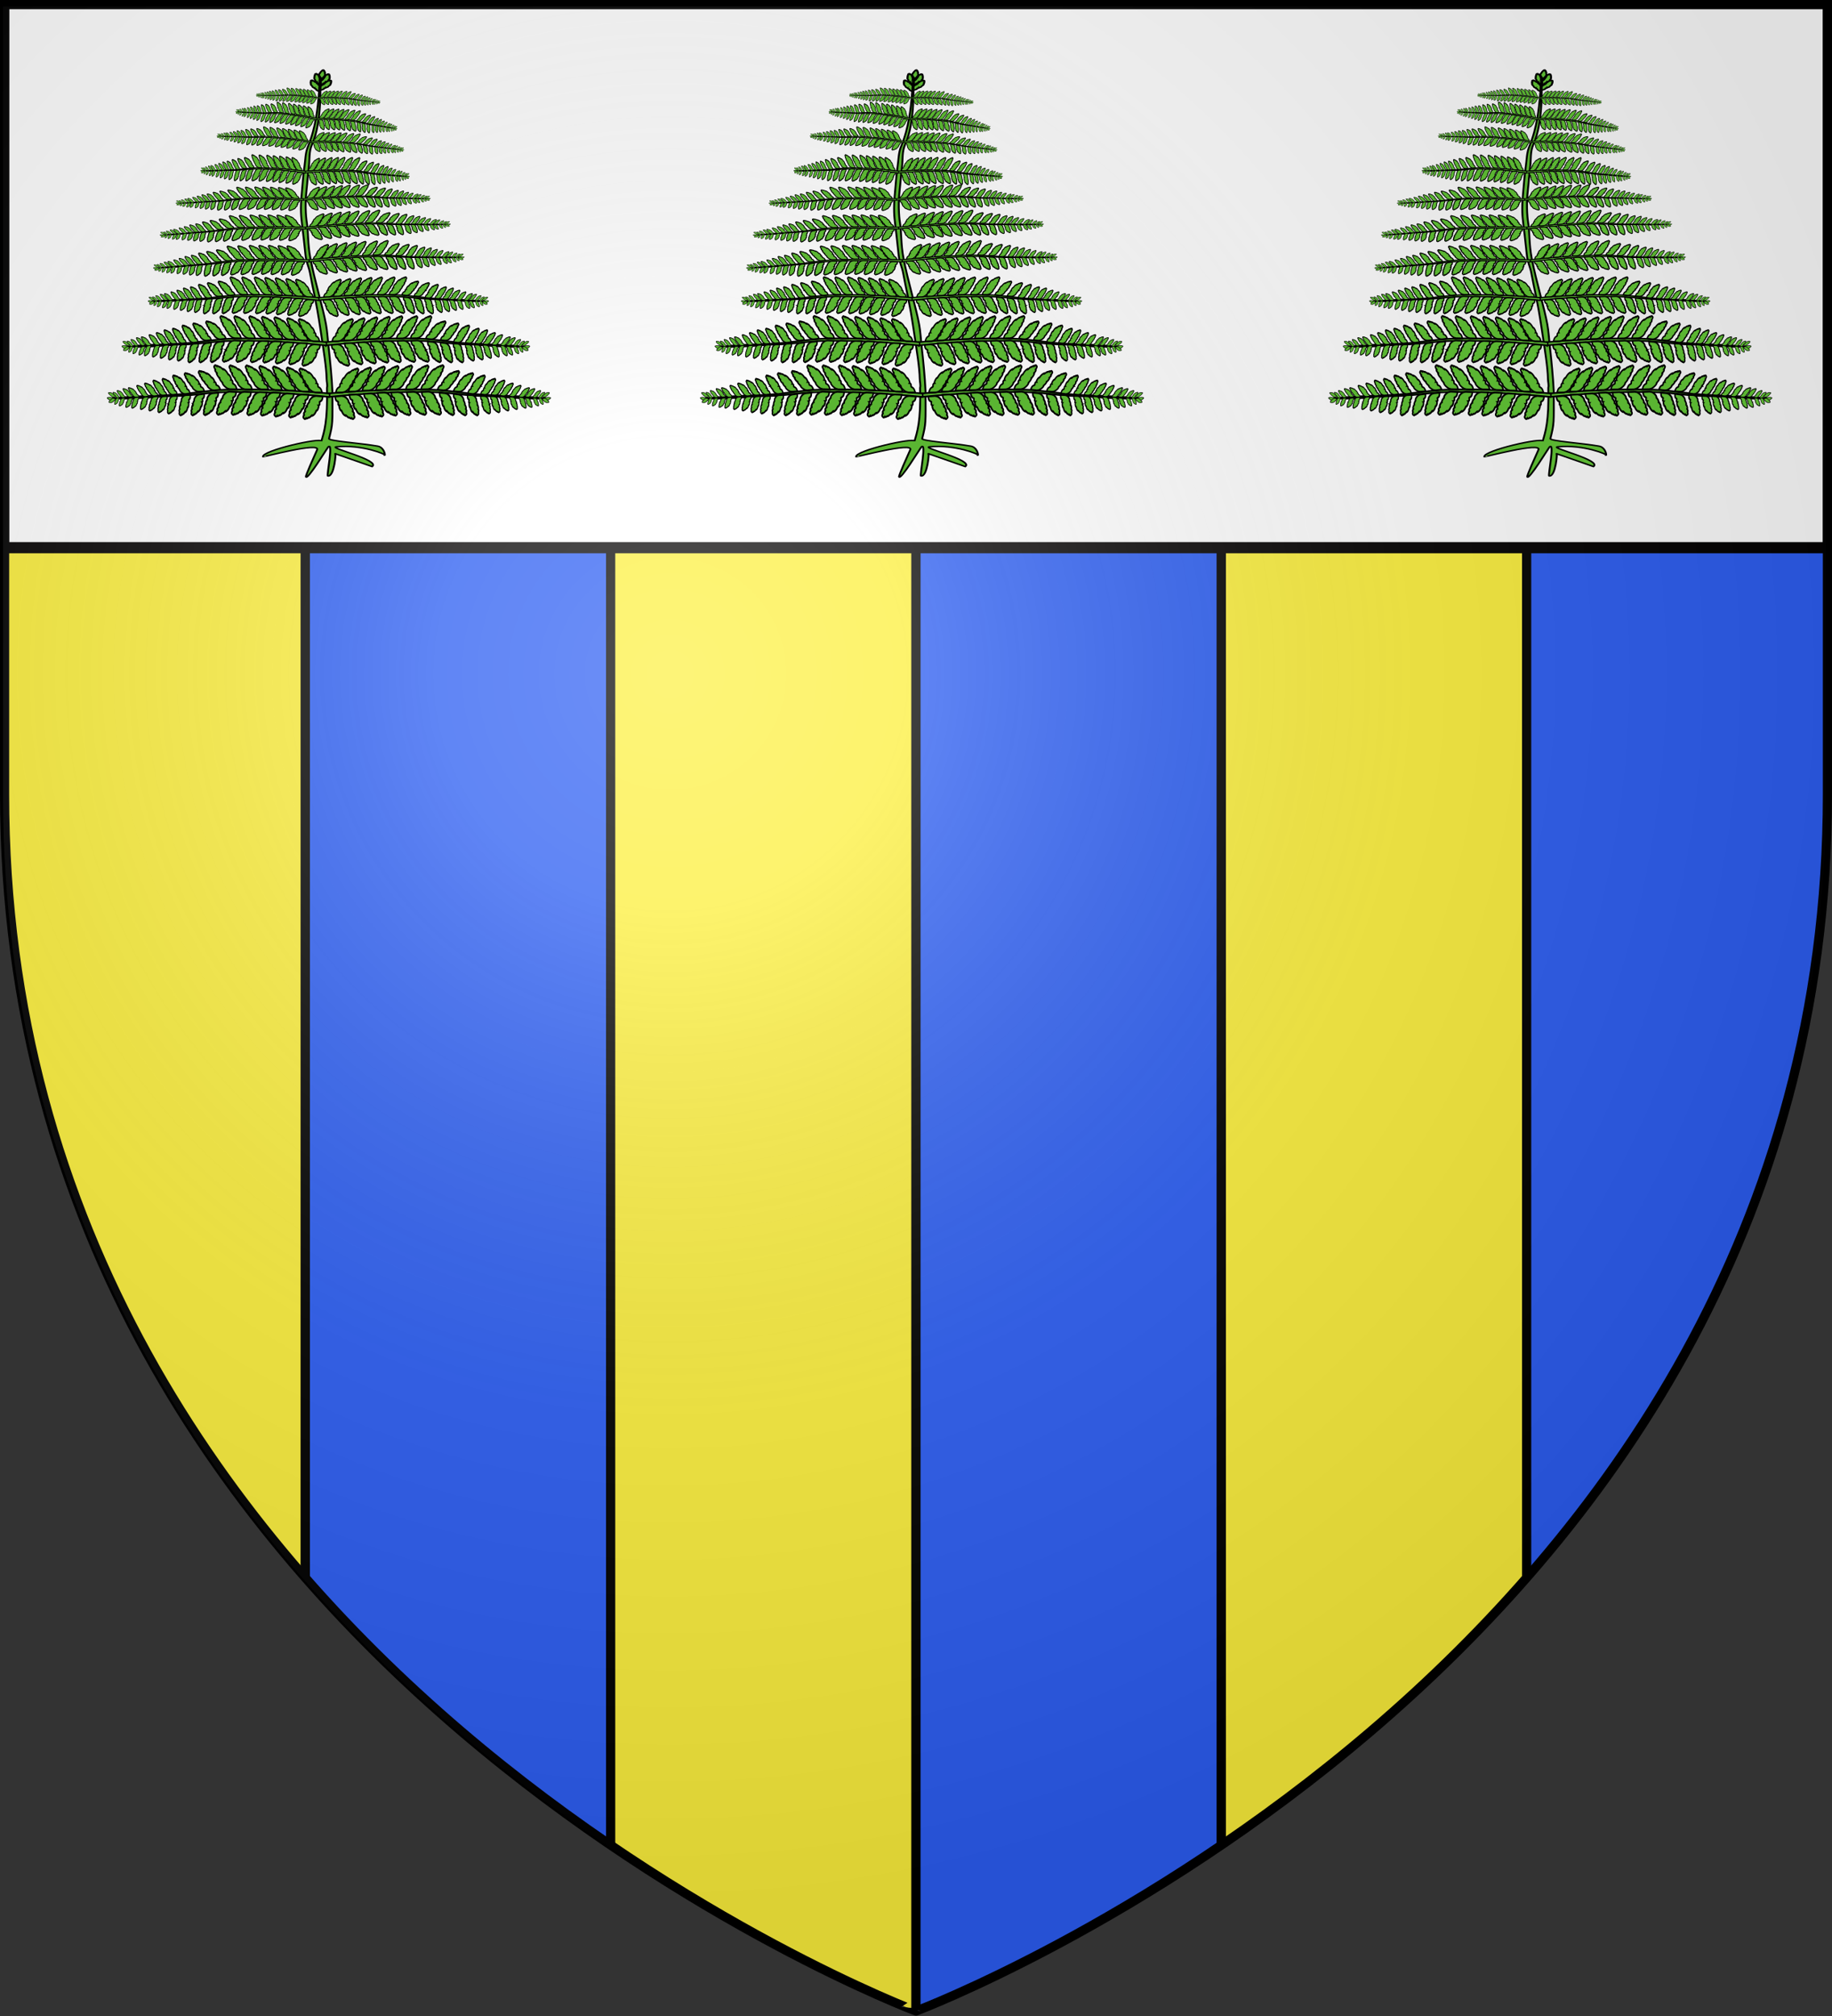 <svg xmlns="http://www.w3.org/2000/svg" xmlns:xlink="http://www.w3.org/1999/xlink" width="600" height="660"><rect width="100%" height="100%" fill="#333333" stroke="none"/><defs><radialGradient id="a" cx="220" cy="220" r="405" gradientUnits="userSpaceOnUse"><stop offset="0" stop-color="#fff" stop-opacity=".31"/><stop offset=".19" stop-color="#fff" stop-opacity=".25"/><stop offset=".6" stop-color="#6b6b6b" stop-opacity=".125"/><stop offset="1" stop-opacity=".125"/></radialGradient><radialGradient xlink:href="#a" id="g" cx="220" cy="220" r="405" gradientUnits="userSpaceOnUse"/><g id="c"><path id="b" d="M0 0v1h.5z" transform="rotate(18 3.157 -.5)"/><use xlink:href="#b" width="810" height="540" transform="scale(-1 1)"/></g><g id="d"><use xlink:href="#c" width="810" height="540" transform="rotate(72)"/><use xlink:href="#c" width="810" height="540" transform="rotate(144)"/></g><clipPath id="e"><path id="f" d="M1.5 1.5h597V260c0 286.2-298.5 398.39-298.5 398.39S1.5 546.2 1.5 260z"/></clipPath></defs><g clip-path="url(#e)" style="display:inline;stroke:#000;stroke-width:3"><path d="M0 0h100v660H0z" style="fill:#fcef3c"/><path d="M100 0h100v660H100z" style="fill:#2b5df2"/><path d="M200 0h100v660H200z" style="fill:#fcef3c"/><path d="M300 0h100v660H300z" style="fill:#2b5df2"/><path d="M400 0h100v660H400z" style="fill:#fcef3c"/><path d="M500 0h100v660H500z" style="fill:#2b5df2"/><path d="M1.496 393.858h597.008v147.008H1.496Z" style="fill:#fff;fill-opacity:1;fill-rule:nonzero;stroke:#020000;stroke-width:3;stroke-linecap:butt;stroke-miterlimit:4;stroke-dasharray:none;stroke-opacity:1" transform="matrix(1 0 0 1.219 .004 -480.01)"/></g><use xlink:href="#f" width="600" height="660" style="display:inline;fill:none;stroke:#000;stroke-width:3"/><use xlink:href="#f" width="600" height="660" style="display:inline;fill:url(#g)" transform="translate(-.5 .61)"/><g id="E" style="display:inline;fill:#5ab532;fill-opacity:1;stroke:#000;stroke-width:1;stroke-miterlimit:4;stroke-dasharray:none;stroke-opacity:1" transform="matrix(.617 0 0 .472 -201.911 22.175)"><path d="M1145.472 15.636c.5-.251 2-.502 2.12-1.224.097-.016.01-.2.095-.223.316-.083.71.005.867-.275-.13-.11.14-.077.078-.227.26.119 1.195-.409 1.319-.73-.08-.026-.103-.162.035-.217.467-.335.966-.704 1.092-1.326-.138.005-.272-.01-.12-.206.127-.283.554-.873.324-1.043.073-.074.229-.807 0-.788.166-.23.212-.43-.206-.518-.045-.149-.5-.31-.952.25-.111-.012-.253.12-.165-.066-.228.04-.453-.046-.773.56-.01.007-.143.15-.155-.076-.313-.01-1.206.678-1.092.914-.07.035-.054.043-.15-.04-.45.21-.77.521-.975.867-.133-.004-.222.194-.223.054-.617.236-1.017 1.183-1.056 1.582l.061.599-.121 2.133zm.225-3.031c.412-.349 2.451-1.28 2.371-2.015-.34.02-.048-.196.032-.238.281-.145.684-.139.76-.446-.155-.08.114-.103.014-.238.282.064 1.04-.643 1.072-.983-.084-.01-.143-.14-.025-.221.36-.423.74-.887.693-1.523-.132.033-.265.044-.172-.18.046-.303.298-.968.031-1.09.051-.087 0-.839-.216-.773.098-.259.087-.465-.339-.467-.084-.137-.564-.203-.848.438-.11.01-.212.168-.177-.032-.208.086-.448.047-.593.706-.01.01-.097.176-.169-.043-.304.053-.977.91-.803 1.119-.057.048-.04.053-.154-.009-.378.298-.6.667-.706 1.048-.129.024-.16.235-.2.099-.529.356-.658 1.367-.588 1.768l.22.575zm-.59 3.935c-.443-.354-1.82-.883-1.801-1.617-.092-.036.032-.196-.052-.238-.294-.15-.696-.149-.798-.457.148-.079-.122-.105-.034-.238-.276.06-1.094-.658-1.154-1 .083-.008.13-.137.01-.22-.395-.428-.815-.898-.821-1.533.134.034.268.048.157-.177-.071-.304-.38-.974-.123-1.09-.058-.09-.072-.841.152-.773-.12-.26-.127-.465.3-.462.071-.136.547-.196.885.45.11.012.225.17.174-.03.215.09.452.053.652.715.01.01.112.178.166-.041.308.057 1.054.924.897 1.13.062.05.044.054.154-.006.403.303.657.676.794 1.058.13.025.18.238.208.101.56.365.321 1.162.284 1.562l-.048 2.866zm.402-3.63c-.354-.382-1.255-1.297-1.117-2.084-.08-.039.062-.209-.01-.255-.249-.163-.625-.165-.668-.495.151-.084-.097-.114.01-.256-.268.063-.911-.713-.911-1.079.079-.009.144-.146.043-.236-.298-.462-.612-.968-.513-1.649.12.038.243.054.176-.188-.016-.326-.193-1.046.066-1.17-.04-.095.072-.9.268-.825-.068-.28-.04-.5.356-.494.09-.145.543-.205.751.489.102.014.183.185.168-.03.186.097.413.06.49.77.01.01.075.192.16-.043.28.064.831.998.65 1.219.05.053.034.058.145-.006.326.327.501.728.565 1.14.118.027.13.255.178.11.461.394-.54 1.082-.64 1.51l-.01 1.683-.156 1.89zm.077-3.389c-.138-.376-.726-1.307-.285-1.973-.05-.044.138-.174.098-.223-.141-.172-.455-.221-.354-.514.16-.053-.034-.11.112-.22-.25.02-.467-.734-.316-1.051.07.002.182-.11.134-.2-.058-.439-.111-.917.254-1.497.084.048.18.077.224-.141.121-.286.271-.933.54-1.008.01-.087.431-.773.565-.683.058-.252.173-.44.502-.384.135-.115.538-.111.426.518.079.024.076.183.152-.006.115.108.32.104.091.73 0 .01-.017.176.152-.016.207.09.282.97.04 1.139.02.052 0 .055.124.013.136.325.117.695 0 1.06.088.04 0 .239.103.118.223.4-.2 1.348-.46 1.708l-.868 1.436z" style="fill:#5ab532;fill-opacity:1;fill-rule:evenodd;stroke:#000;stroke-width:1;stroke-linecap:butt;stroke-linejoin:miter;stroke-miterlimit:4;stroke-dasharray:none;stroke-opacity:1"/><path d="M1173.077 276.633c4.59-4.57-23.572-13.066-18.99-13.68 13.75-1.838 26.816 5.519 25.697 5.706.17-.894-.633-5.477-3.796-6.208-8.85-2.047-26.106-3.568-25.791-5.182 2.096-10.748 1.827-10.437 1.794-32.944-.395-10.171-1.14-20.096-2.158-32.062-.378-4.439-.546-9.175-1.254-14.276-1.604-11.561-5.95-29.926-8.286-45.804-1.473-10.011-1.085-19.104-1.882-24.67-.057-.52-1.304-10.187-.135-22.984.443-4.85.627-10.11 1.182-15.48.55-5.304-.047-10.829 1.716-15.842 5.514-15.681 4.393-43.6 4.23-45.682-.655 12.355-1.213 24.821-3.766 37.046 0 .011 0 .022-.01.033-.69 3.298-1.525 6.579-2.547 9.835-1.467 4.438-1.387 9.253-1.907 13.9-.711 6.353-.984 12.58-1.407 18.163-.917 12.092-.307 17.286.06 21.536.45 5.22.88 8.992 1.912 22.096.366 4.657 1.83 8.501 2.316 11.953 1.998 14.173 3.194 18.449 5.563 39.085 1.819 15.845 3.188 26.815 3.3 34.592.033 2.352.573 4.372.191 6.197.445 23.465-1.533 30.63-2.987 37.092-.048-2.835-31.284 6.382-30.977 10.739.028.4 30.656-10.4 28.72-4.766-1.785 5.193-6.147 17.87-5.934 18.702.7 2.736 11.203-19.722 11.72-20.496 3.085-4.616-.824 19.768-.08 19.909 3.489.662 4.406-16.621 3.937-15.43l19.565 8.922z" style="fill:#5ab532;fill-opacity:1;fill-rule:evenodd;stroke:#000;stroke-width:1;stroke-linecap:butt;stroke-linejoin:miter;stroke-miterlimit:4;stroke-dasharray:none;stroke-opacity:1"/><g id="D" style="fill:#5ab532;fill-opacity:1;stroke:#000;stroke-width:1;stroke-miterlimit:4;stroke-dasharray:none;stroke-opacity:1"><g id="C" style="fill:#5ab532;fill-opacity:1;stroke:#000;stroke-width:.897;stroke-miterlimit:4;stroke-dasharray:none;stroke-opacity:1" transform="matrix(.836 .423 -.387 1.29 208.737 -571.848)"><path id="x" d="M1230.192 216.565c.683.776 1.003 1.842 2.536 1.94.064.155.412-.017.49.126.275.5.223 1.15.852 1.368.184-.225.204.216.493.096-.16.436 1.235 1.882 1.938 2.04.029-.133.303-.187.462.028.843.713 1.769 1.473 3.093 1.594-.055-.222-.067-.442.389-.222.625.169 1.983.784 2.26.389.177.11 1.743.263 1.628-.11.527.239.955.286 1.002-.403.293-.093.477-.85-.826-1.509-.012-.181-.33-.395.083-.276-.159-.364-.054-.74-1.409-1.179-.019-.013-.357-.211.107-.26-.081-.509-1.795-1.864-2.246-1.648-.095-.108-.107-.081.033-.247a4.9 4.9 0 0 0-2.107-1.467c-.036-.216-.473-.334-.184-.354-.69-.968-2.775-1.49-3.614-1.5l-1.216.177z" style="fill:#5ab532;fill-opacity:1;fill-rule:evenodd;stroke:#000;stroke-width:.897;stroke-linecap:butt;stroke-linejoin:miter;stroke-miterlimit:4;stroke-dasharray:none;stroke-opacity:1"/><path id="y" d="M1266.667 222.315Z" style="fill:#5ab532;fill-opacity:1;fill-rule:evenodd;stroke:#000;stroke-width:.897;stroke-linecap:butt;stroke-linejoin:miter;stroke-miterlimit:4;stroke-dasharray:none;stroke-opacity:1"/><path d="m1226.579 218.112-.676-1.62c6.02-2.584 15.964-6.543 22.021-8.792 11.009-4.087 22.027-8.079 33.119-11.408 11.32-3.397 22.923-4.971 34.173-8.274a883 883 0 0 1 33.656-9.207c-10.867 3.863-19.582 6.144-30.562 8.98-4.424 1.142-8.723 2.64-13.112 3.718-6.893 1.694-13.824 3.048-20.68 5.082-18.312 5.433-39.883 13.756-57.94 21.521z" style="fill:#5ab532;fill-opacity:1;fill-rule:evenodd;stroke:#000;stroke-width:.897;stroke-linecap:butt;stroke-linejoin:miter;stroke-miterlimit:4;stroke-dasharray:none;stroke-opacity:1"/><path id="h" d="M1276.972 198.914c.683.776 1.003 1.842 2.536 1.94.064.155.412-.017.49.126.275.5.223 1.15.852 1.368.184-.225.204.216.494.096-.161.436 1.234 1.882 1.937 2.04.029-.133.303-.187.462.028.843.713 1.769 1.473 3.093 1.594-.055-.223-.067-.442.389-.222.625.168 1.983.784 2.26.389.177.11 1.743.263 1.628-.11.527.239.955.286 1.002-.403.293-.093.477-.85-.826-1.509-.012-.181-.33-.395.083-.276-.159-.364-.054-.74-1.409-1.179-.019-.013-.357-.211.107-.26-.081-.509-1.795-1.865-2.246-1.648-.095-.108-.107-.081.033-.247a4.9 4.9 0 0 0-2.107-1.467c-.036-.216-.472-.334-.184-.354-.69-.968-2.775-1.49-3.613-1.5l-1.217.177z" style="fill:#5ab532;fill-opacity:1;fill-rule:evenodd;stroke:#000;stroke-width:.897;stroke-linecap:butt;stroke-linejoin:miter;stroke-miterlimit:4;stroke-dasharray:none;stroke-opacity:1"/><use xlink:href="#h" id="i" width="600" height="660" x="0" y="0" style="fill:#5ab532;fill-opacity:1;stroke:#000;stroke-width:.897;stroke-miterlimit:4;stroke-dasharray:none;stroke-opacity:1" transform="translate(-8.137 2.752)"/><use xlink:href="#i" id="j" width="600" height="660" x="0" y="0" style="fill:#5ab532;fill-opacity:1;stroke:#000;stroke-width:.897;stroke-miterlimit:4;stroke-dasharray:none;stroke-opacity:1" transform="translate(-8.546 2.977)"/><use xlink:href="#j" id="k" width="600" height="660" x="0" y="0" style="fill:#5ab532;fill-opacity:1;stroke:#000;stroke-width:.897;stroke-miterlimit:4;stroke-dasharray:none;stroke-opacity:1" transform="translate(-7.384 2.633)"/><use xlink:href="#k" id="l" width="600" height="660" x="0" y="0" style="fill:#5ab532;fill-opacity:1;stroke:#000;stroke-width:.897;stroke-miterlimit:4;stroke-dasharray:none;stroke-opacity:1" transform="translate(-7.295 2.907)"/><use xlink:href="#l" id="z" width="600" height="660" x="0" y="0" style="fill:#5ab532;fill-opacity:1;stroke:#000;stroke-width:.897;stroke-miterlimit:4;stroke-dasharray:none;stroke-opacity:1" transform="translate(-7.848 3.091)"/><path id="m" d="M1287.072 195.979c.506.757.663 1.726 1.982 1.987.038.142.36.032.412.165.182.47.063 1.033.585 1.295.184-.176.152.212.417.14-.189.364.859 1.788 1.45 2.006.042-.113.285-.13.398.077.652.72 1.37 1.491 2.506 1.748-.023-.2-.01-.394.362-.15.524.219 1.633.912 1.917.598.142.116 1.484.43 1.426.09.43.268.797.358.916-.24.264-.048.51-.689-.547-1.414.01-.16-.241-.383.103-.232-.097-.336.037-.654-1.089-1.192-.015-.014-.286-.226.122-.216-.013-.454-1.347-1.836-1.763-1.698-.07-.105-.084-.083.056-.212a4.3 4.3 0 0 0-1.663-1.524c-.01-.193-.372-.346-.12-.331-.49-.926-2.24-1.62-2.966-1.725l-1.077.017z" style="fill:#5ab532;fill-opacity:1;fill-rule:evenodd;stroke:#000;stroke-width:.897;stroke-linecap:butt;stroke-linejoin:miter;stroke-miterlimit:4;stroke-dasharray:none;stroke-opacity:1"/><use xlink:href="#m" id="A" width="600" height="660" x="0" y="0" style="fill:#5ab532;fill-opacity:1;stroke:#000;stroke-width:.959;stroke-miterlimit:4;stroke-dasharray:none;stroke-opacity:1" transform="matrix(.933 .029 -.029 .937 99.876 -26.95)"/><use xlink:href="#m" id="n" width="600" height="660" x="0" y="0" style="fill:#5ab532;fill-opacity:1;stroke:#000;stroke-width:1.013;stroke-miterlimit:4;stroke-dasharray:none;stroke-opacity:1" transform="matrix(.814 0 0 .961 255.276 3.635)"/><use xlink:href="#n" id="o" width="600" height="660" x="0" y="0" style="fill:#5ab532;fill-opacity:1;stroke:#000;stroke-width:1.037;stroke-miterlimit:4;stroke-dasharray:none;stroke-opacity:1" transform="matrix(.864 0 0 .866 184.71 23.824)"/><use xlink:href="#o" id="p" width="600" height="660" x="0" y="0" style="fill:#5ab532;fill-opacity:1;stroke:#000;stroke-width:.968;stroke-miterlimit:4;stroke-dasharray:none;stroke-opacity:1" transform="matrix(.947 0 0 .907 74.975 16.009)"/><use xlink:href="#p" id="q" width="600" height="660" x="0" y="0" style="fill:#5ab532;fill-opacity:1;stroke:#000;stroke-width:.993;stroke-miterlimit:4;stroke-dasharray:none;stroke-opacity:1" transform="matrix(.944 0 0 .863 78.823 24.23)"/><use xlink:href="#q" id="r" width="600" height="660" x="0" y="0" style="fill:#5ab532;fill-opacity:1;stroke:#000;stroke-width:1.026;stroke-miterlimit:4;stroke-dasharray:none;stroke-opacity:1" transform="matrix(.867 0 0 .881 181.194 20.663)"/><use xlink:href="#r" id="s" width="600" height="660" x="0" y="0" style="fill:#5ab532;fill-opacity:1;stroke:#000;stroke-width:1.017;stroke-miterlimit:4;stroke-dasharray:none;stroke-opacity:1" transform="matrix(.898 0 0 .865 140.586 23.441)"/><use xlink:href="#s" id="u" width="600" height="660" x="0" y="0" style="fill:#5ab532;fill-opacity:1;stroke:#000;stroke-width:1.007;stroke-miterlimit:4;stroke-dasharray:none;stroke-opacity:1" transform="matrix(.888 -.058 .058 .889 142.117 96.956)"/><use xlink:href="#u" id="v" width="600" height="660" x="0" y="0" style="fill:#5ab532;fill-opacity:1;stroke:#000;stroke-width:1.066;stroke-miterlimit:4;stroke-dasharray:none;stroke-opacity:1" transform="matrix(.836 0 0 .846 223.283 26.811)"/><use xlink:href="#v" id="w" width="600" height="660" x="0" y="0" style="fill:#5ab532;fill-opacity:1;stroke:#000;stroke-width:1.105;stroke-miterlimit:4;stroke-dasharray:none;stroke-opacity:1" transform="matrix(.804 0 0 .819 265.738 31.791)"/><use xlink:href="#w" width="600" height="660" style="fill:#5ab532;fill-opacity:1;stroke:#000;stroke-width:.897;stroke-miterlimit:4;stroke-dasharray:none;stroke-opacity:1" transform="rotate(-65.628 1344.647 178.385)"/><use xlink:href="#w" id="B" width="600" height="660" x="0" y="0" style="fill:#5ab532;fill-opacity:1;stroke:#000;stroke-width:.897;stroke-miterlimit:4;stroke-dasharray:none;stroke-opacity:1" transform="rotate(-28.614 1344.028 176.303)"/><use xlink:href="#x" width="600" height="660" style="fill:#5ab532;fill-opacity:1;stroke:#000;stroke-width:.897;stroke-miterlimit:4;stroke-dasharray:none;stroke-opacity:1" transform="scale(1 -1)rotate(39.907 1823.954 .307)"/><use xlink:href="#y" width="600" height="660" style="fill:#5ab532;fill-opacity:1;stroke:#000;stroke-width:.897;stroke-miterlimit:4;stroke-dasharray:none;stroke-opacity:1" transform="scale(1 -1)rotate(39.907 1821.545 -1.606)"/><use xlink:href="#h" width="600" height="660" style="fill:#5ab532;fill-opacity:1;stroke:#000;stroke-width:.897;stroke-miterlimit:4;stroke-dasharray:none;stroke-opacity:1" transform="scale(1 -1)rotate(39.907 1822.864 -.71)"/><use xlink:href="#i" width="600" height="660" style="fill:#5ab532;fill-opacity:1;stroke:#000;stroke-width:.897;stroke-miterlimit:4;stroke-dasharray:none;stroke-opacity:1" transform="scale(1 -1)rotate(39.907 1822.295 -1.053)"/><use xlink:href="#j" width="600" height="660" style="fill:#5ab532;fill-opacity:1;stroke:#000;stroke-width:.897;stroke-miterlimit:4;stroke-dasharray:none;stroke-opacity:1" transform="scale(1 -1)rotate(39.907 1821.724 -1.65)"/><use xlink:href="#k" width="600" height="660" style="fill:#5ab532;fill-opacity:1;stroke:#000;stroke-width:.897;stroke-miterlimit:4;stroke-dasharray:none;stroke-opacity:1" transform="scale(1 -1)rotate(39.907 1821.741 -1.698)"/><use xlink:href="#l" width="600" height="660" style="fill:#5ab532;fill-opacity:1;stroke:#000;stroke-width:.897;stroke-miterlimit:4;stroke-dasharray:none;stroke-opacity:1" transform="scale(1 -1)rotate(39.907 1822.13 -1.715)"/><use xlink:href="#z" width="600" height="660" style="fill:#5ab532;fill-opacity:1;stroke:#000;stroke-width:.897;stroke-miterlimit:4;stroke-dasharray:none;stroke-opacity:1" transform="scale(1 -1)rotate(39.907 1822.854 -1.04)"/><use xlink:href="#m" width="600" height="660" style="fill:#5ab532;fill-opacity:1;stroke:#000;stroke-width:.897;stroke-miterlimit:4;stroke-dasharray:none;stroke-opacity:1" transform="scale(1 -1)rotate(25.183 2161.182 -3.595)"/><use xlink:href="#A" width="600" height="660" style="fill:#5ab532;fill-opacity:1;stroke:#000;stroke-width:.897;stroke-miterlimit:4;stroke-dasharray:none;stroke-opacity:1" transform="scale(1 -1)rotate(25.332 2155.255 -.87)"/><use xlink:href="#n" width="600" height="660" style="fill:#5ab532;fill-opacity:1;stroke:#000;stroke-width:.897;stroke-miterlimit:4;stroke-dasharray:none;stroke-opacity:1" transform="scale(1 -1)rotate(26.885 2104.432 -.1)"/><use xlink:href="#o" width="600" height="660" style="fill:#5ab532;fill-opacity:1;stroke:#000;stroke-width:.897;stroke-miterlimit:4;stroke-dasharray:none;stroke-opacity:1" transform="scale(1 -1)rotate(26.672 2110.32 -.583)"/><use xlink:href="#p" width="600" height="660" style="fill:#5ab532;fill-opacity:1;stroke:#000;stroke-width:.897;stroke-miterlimit:4;stroke-dasharray:none;stroke-opacity:1" transform="scale(1 -1)rotate(28.986 2043.58 .173)"/><use xlink:href="#q" width="600" height="660" style="fill:#5ab532;fill-opacity:1;stroke:#000;stroke-width:.897;stroke-miterlimit:4;stroke-dasharray:none;stroke-opacity:1" transform="scale(1 -1)rotate(26.554 2111.942 -.328)"/><use xlink:href="#r" width="600" height="660" style="fill:#5ab532;fill-opacity:1;stroke:#000;stroke-width:.897;stroke-miterlimit:4;stroke-dasharray:none;stroke-opacity:1" transform="scale(1 -1)rotate(26.601 2109.652 -.435)"/><use xlink:href="#s" width="600" height="660" style="fill:#5ab532;fill-opacity:1;stroke:#000;stroke-width:.897;stroke-miterlimit:4;stroke-dasharray:none;stroke-opacity:1" transform="scale(1 -1)rotate(24.487 2177.951 -.551)"/><use xlink:href="#u" width="600" height="660" style="fill:#5ab532;fill-opacity:1;stroke:#000;stroke-width:.897;stroke-miterlimit:4;stroke-dasharray:none;stroke-opacity:1" transform="scale(1 -1)rotate(28.292 2060.138 -.19)"/><use xlink:href="#v" width="600" height="660" style="fill:#5ab532;fill-opacity:1;stroke:#000;stroke-width:.897;stroke-miterlimit:4;stroke-dasharray:none;stroke-opacity:1" transform="scale(1 -1)rotate(27.041 2094.1 -.562)"/><use xlink:href="#w" width="600" height="660" style="fill:#5ab532;fill-opacity:1;stroke:#000;stroke-width:.897;stroke-miterlimit:4;stroke-dasharray:none;stroke-opacity:1" transform="scale(1 -1)rotate(25.714 2133.415 -.684)"/><use xlink:href="#B" width="600" height="660" style="fill:#5ab532;fill-opacity:1;stroke:#000;stroke-width:.897;stroke-miterlimit:4;stroke-dasharray:none;stroke-opacity:1" transform="scale(1 -1)rotate(39.907 1840.033 -.154)"/></g><use xlink:href="#C" width="600" height="660" style="fill:#5ab532;fill-opacity:1;stroke:#000;stroke-width:1;stroke-miterlimit:4;stroke-dasharray:none;stroke-opacity:1" transform="matrix(-1 0 0 1 2300.278 0)"/></g><use xlink:href="#D" width="600" height="660" style="fill:#5ab532;fill-opacity:1;stroke:#000;stroke-width:1.083;stroke-miterlimit:4;stroke-dasharray:none;stroke-opacity:1" transform="matrix(.92 0 0 .927 90.374 -19.094)"/><use xlink:href="#D" width="600" height="660" style="fill:#5ab532;fill-opacity:1;stroke:#000;stroke-width:1.334;stroke-miterlimit:4;stroke-dasharray:none;stroke-opacity:1" transform="matrix(.768 0 0 .732 261.252 -5.876)"/><use xlink:href="#D" width="600" height="660" style="fill:#5ab532;fill-opacity:1;stroke:#000;stroke-width:1.56;stroke-miterlimit:4;stroke-dasharray:none;stroke-opacity:1" transform="matrix(.701 -.032 .027 .584 327.012 38.092)"/><use xlink:href="#D" width="600" height="660" style="fill:#5ab532;fill-opacity:1;stroke:#000;stroke-width:1.731;stroke-miterlimit:4;stroke-dasharray:none;stroke-opacity:1" transform="matrix(.655 -.032 .016 .508 380.538 32.67)"/><use xlink:href="#D" width="600" height="660" style="fill:#5ab532;fill-opacity:1;stroke:#000;stroke-width:1.96;stroke-miterlimit:4;stroke-dasharray:none;stroke-opacity:1" transform="matrix(.574 -.014 .014 .453 473.048 4.635)"/><use xlink:href="#D" width="600" height="660" style="fill:#5ab532;fill-opacity:1;stroke:#000;stroke-width:2.48;stroke-miterlimit:4;stroke-dasharray:none;stroke-opacity:1" transform="matrix(.422 .041 -.036 .382 663.192 -82.554)"/><use xlink:href="#D" width="600" height="660" style="fill:#5ab532;fill-opacity:1;stroke:#000;stroke-width:2.003;stroke-miterlimit:4;stroke-dasharray:none;stroke-opacity:1" transform="matrix(.471 .017 -.019 .528 600.112 -67.148)"/><use xlink:href="#D" width="600" height="660" style="fill:#5ab532;fill-opacity:1;stroke:#000;stroke-width:2.538;stroke-miterlimit:4;stroke-dasharray:none;stroke-opacity:1" transform="matrix(.364 .05 -.057 .418 737.906 -116.96)"/><use xlink:href="#D" width="600" height="660" style="fill:#5ab532;fill-opacity:1;stroke:#000;stroke-width:3.588;stroke-miterlimit:4;stroke-dasharray:none;stroke-opacity:1" transform="matrix(.28 .021 -.021 .275 827.221 -65.683)"/></g><use xlink:href="#E" id="F" width="600" height="660" x="0" y="0" transform="translate(-400)"/><use xlink:href="#F" width="600" height="660" transform="translate(194.258)"/></svg>